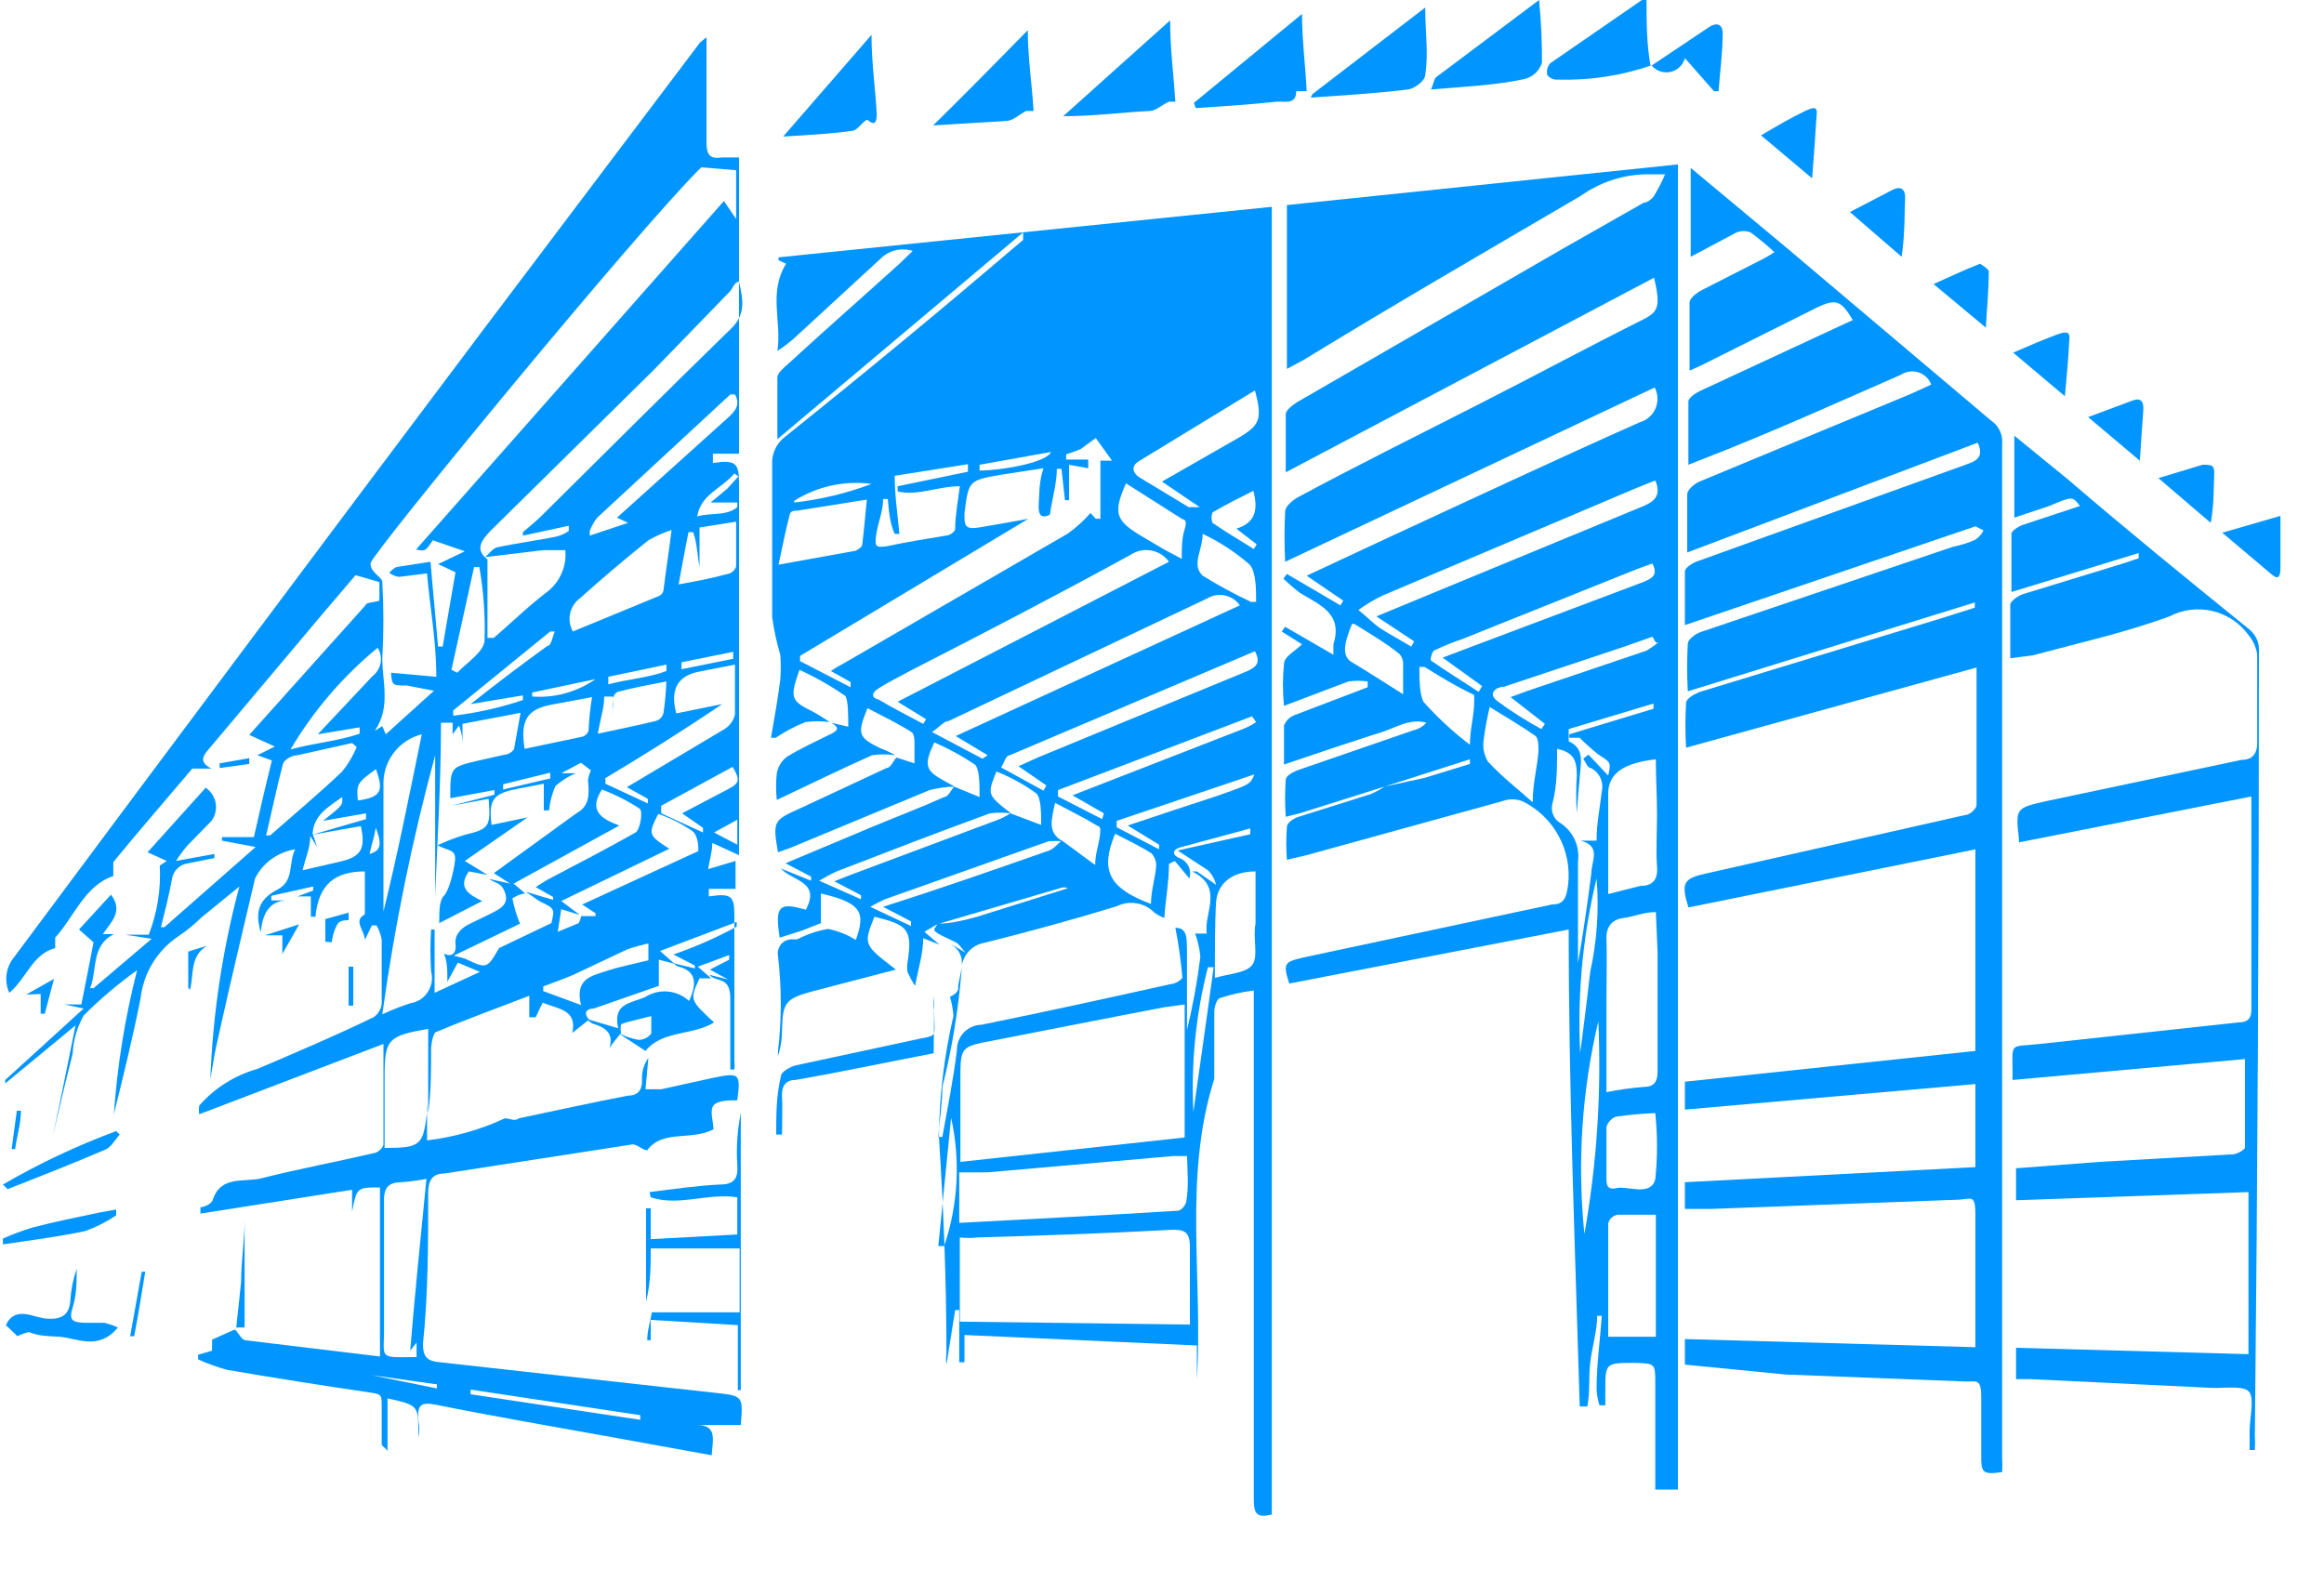 <svg width="40" height="27" viewBox="0 0 40 27" fill="none" xmlns="http://www.w3.org/2000/svg">
<g clip-path="url(#clip0_270_1418)">
<path d="M15.41 13C15.277 12.98 15.143 12.98 15.01 13C14.47 13.24 13.94 13.5 13.37 13.77C13.354 13.617 13.354 13.463 13.37 13.31C13.39 13.199 13.451 13.099 13.54 13.03C13.78 12.88 14.05 12.76 14.31 12.63C14.4 12.58 14.47 12.54 14.31 12.44L14.6 12.51C14.6 12.31 14.6 12.06 14.55 11.98C14.301 11.807 14.036 11.656 13.76 11.53C13.59 12.02 13.61 12.06 13.99 12.25C14.09 12.304 14.187 12.364 14.28 12.43C14.141 12.41 13.999 12.41 13.86 12.43C13.681 12.502 13.51 12.593 13.35 12.7H13.27C13.33 12.36 13.39 12.01 13.43 11.7C13.441 11.557 13.441 11.413 13.43 11.27C13.366 11.057 13.32 10.84 13.29 10.62C13.29 9.74 13.29 8.87 13.29 7.99C13.286 7.9 13.304 7.81 13.342 7.728C13.381 7.646 13.438 7.575 13.51 7.52C14.843 6.453 16.147 5.377 17.42 4.29L17.61 4.13V4L13.38 7.56C13.38 7.17 13.38 6.83 13.38 6.5C13.38 6.42 13.49 6.33 13.57 6.26C14.2 5.68 14.84 5.12 15.47 4.55L15.71 4.32C15.618 4.29 15.518 4.285 15.424 4.306C15.328 4.327 15.241 4.373 15.17 4.44L13.66 5.83C13.572 5.907 13.479 5.977 13.38 6.04C13.46 5.54 13.22 5.04 13.53 4.54L13.4 4.48V4.43L21.89 3.56V26.07C21.64 26.13 21.58 26.07 21.58 25.81C21.58 23.02 21.58 20.23 21.58 17.43V17.05C21.383 17.074 21.188 17.117 21 17.18C20.95 17.18 20.9 17.33 20.9 17.41C20.9 18.62 20.9 19.82 20.9 21.03C20.9 21.88 20.9 22.72 20.9 23.57V18.57C20.36 20.27 20.71 22.02 20.6 23.74V23.16L16.6 22.98V23.45H16.51V22.55H16.44L16.29 23.49C16.281 23.424 16.281 23.356 16.29 23.29C16.29 22.05 16.24 20.8 16.16 19.56C16.168 18.863 16.252 18.169 16.41 17.49C16.403 17.378 16.383 17.267 16.35 17.16C16.35 17.16 16.48 17.1 16.49 17.03C16.49 16.77 16.71 16.46 16.35 16.24L16.62 16.4C16.57 16.35 16.53 16.28 16.48 16.24C16.43 16.2 16.24 16.13 16.13 16.06C16.02 15.99 16.13 15.96 16.13 15.9C16.36 15.9 16.6 15.84 16.82 15.78L18.38 15.29C18.358 15.28 18.334 15.275 18.31 15.275C18.286 15.275 18.262 15.28 18.24 15.29L16.13 15.91L15.91 16.04L16.17 16.26L15.89 16.15C15.89 16.41 15.81 16.65 15.75 16.97C15.7 16.894 15.656 16.814 15.62 16.73C15.611 16.677 15.611 16.623 15.62 16.57C15.71 15.99 15.62 15.92 15.05 15.78C14.86 16.26 14.86 16.26 15.42 16.69L14 17.06C13.52 17.19 13.47 17.25 13.46 17.73C13.461 17.883 13.438 18.035 13.39 18.18C13.39 18.18 13.39 18.12 13.39 18.1C13.455 17.552 13.455 16.998 13.39 16.45C13.384 16.418 13.385 16.385 13.393 16.353C13.401 16.321 13.415 16.291 13.434 16.265C13.454 16.238 13.479 16.216 13.507 16.2C13.536 16.184 13.567 16.174 13.6 16.17H13.72C13.886 16.084 14.065 16.023 14.25 15.99C14.421 16.023 14.583 16.087 14.73 16.18C14.91 15.69 14.81 15.54 14.13 15.38V15.89L13.8 16.02L13.42 16.14C13.33 15.58 13.42 15.53 13.87 15.66C14.13 15.17 13.64 15.17 13.44 14.95L13.96 15.16V15.09L13.52 14.86L15.02 14.23C15.43 14.06 15.85 13.9 16.25 13.72C16.32 13.72 16.37 13.6 16.42 13.54L16.86 13.72C16.86 13.5 16.86 13.26 16.79 13.17C16.567 13.016 16.329 12.886 16.08 12.78C15.9 13.17 15.92 13.26 16.25 13.44L16.43 13.54C16.285 13.544 16.141 13.564 16 13.6L13.59 14.6L13.39 14.67C13.3 14.14 13.31 14.12 13.76 13.92L15.26 13.22C15.33 13.22 15.37 13.1 15.43 13.04L15.74 13.14C15.74 13.02 15.74 12.92 15.74 12.82C15.74 12.72 15.74 12.62 15.67 12.59C15.43 12.44 15.18 12.32 14.93 12.19C14.75 12.64 14.77 12.69 15.15 12.88C15.24 12.912 15.327 12.953 15.41 13ZM18.28 14.47L18.85 14.89C18.85 14.7 18.91 14.55 18.93 14.39C18.95 14.23 18.93 14.23 18.88 14.21C18.65 14.07 18.42 13.96 18.16 13.82C18.1 14.1 18.02 14.33 18.29 14.48C18.21 14.475 18.13 14.475 18.05 14.48L15.23 15.48C15.144 15.518 15.06 15.561 14.98 15.61L15.68 15.94V15.86L15.2 15.61C16.2 15.29 17.09 14.98 18 14.66C18.13 14.63 18.2 14.53 18.28 14.46V14.47ZM17.39 14L17.92 14.2C17.92 13.98 17.92 13.75 17.84 13.66C17.627 13.504 17.395 13.377 17.15 13.28C16.99 13.68 16.99 13.68 17.4 14C17.28 13.985 17.16 13.985 17.04 14C16.16 14.32 15.28 14.66 14.4 15C14.297 15.048 14.197 15.102 14.1 15.16L14.82 15.48V15.41L14.36 15.17L14.64 15.06L17.18 14.11C17.254 14.081 17.324 14.044 17.39 14ZM20.3 14.59C20.16 14.64 20.19 14.73 20.3 14.77C20.368 14.795 20.424 14.845 20.456 14.911C20.488 14.976 20.493 15.051 20.47 15.12L20.22 14.82L20.12 14.87C20.12 15.18 20.06 15.49 20.04 15.8C19.979 15.778 19.922 15.748 19.87 15.71C19.787 15.625 19.68 15.569 19.563 15.549C19.446 15.53 19.326 15.547 19.22 15.6C18.47 15.83 17.7 16.04 16.94 16.23C16.828 16.249 16.727 16.309 16.655 16.397C16.583 16.485 16.546 16.596 16.55 16.71C16.495 17.385 16.385 18.054 16.22 18.71C16.22 19 16.17 19.28 16.15 19.57H16.22C16.31 19.07 16.41 18.57 16.47 18.08C16.469 18.024 16.479 17.967 16.499 17.915C16.519 17.862 16.55 17.814 16.589 17.773C16.628 17.732 16.674 17.699 16.726 17.677C16.778 17.654 16.834 17.641 16.89 17.64C17.98 17.42 19.07 17.18 20.15 16.94C20.23 16.94 20.36 16.85 20.35 16.82C20.326 16.535 20.285 16.251 20.23 15.97C20.46 15.97 20.42 16.2 20.43 16.35C20.43 16.81 20.43 17.27 20.43 17.73C20.531 17.315 20.608 16.894 20.66 16.47C20.648 16.333 20.618 16.199 20.57 16.07H20.77C20.72 15.7 21.07 15.28 20.52 15H20.6L20.93 15.23C20.908 15.135 20.86 15.048 20.79 14.98L20.27 14.64L21.52 14.36V14.26L20.3 14.59ZM20.39 17.29L20.03 17.34C19.03 17.53 18.03 17.73 17.1 17.91C16.53 18.02 16.53 18.01 16.53 18.6V20L20.39 19.58V17.29ZM20.48 22.8C20.48 22.33 20.48 21.9 20.48 21.46C20.48 21.2 20.38 21.16 20.15 21.17C19.04 21.23 17.93 21.27 16.83 21.3C16.727 21.313 16.623 21.313 16.52 21.3V22.75L20.48 22.8ZM14.3 11.55C14.37 11.502 14.444 11.459 14.52 11.42L18.37 9.19C18.517 9.087 18.652 8.966 18.77 8.83L18.86 8.93H18.94V7.93H19.14L18.86 7.54L18.6 7.73C18.518 7.764 18.435 7.795 18.35 7.82V7.91H18.73V8.61C18.73 8.43 18.73 8.26 18.73 8.06L18.4 8C18.4 8.22 18.4 8.42 18.4 8.61H18.33L18.27 8.07H18.19C18.19 8.32 18.11 8.58 18.07 8.86C17.87 8.96 17.87 8.78 17.88 8.65C17.89 8.52 17.88 8.29 17.96 8.06L17.24 8.17C16.67 8.27 16.67 8.27 16.6 8.84C16.6 9.04 16.6 9.12 16.85 9.08C17.1 9.04 17.42 8.98 17.7 8.93L13.77 11.29V11.38L14.64 11.83V11.74L14.3 11.55ZM20.43 19.9H20.19L17 20.18C16.84 20.18 16.68 20.18 16.51 20.18V21.05C17.78 20.98 19.03 20.92 20.28 20.84C20.33 20.84 20.42 20.73 20.42 20.67C20.46 20.43 20.44 20.18 20.43 19.9ZM20.12 9.67C20.047 9.568 19.938 9.498 19.814 9.476C19.691 9.453 19.564 9.48 19.46 9.55C18.2 10.24 16.93 10.9 15.66 11.55C15.48 11.65 15.29 11.74 15.12 11.85C14.95 11.96 15.05 12.03 15.12 12.04C15.37 12.19 15.63 12.32 15.89 12.46L15.94 12.38L15.45 12.08L20.12 9.67ZM16.45 12.67L21.34 10.42C21.279 10.333 21.188 10.272 21.084 10.25C20.98 10.227 20.871 10.245 20.78 10.3L16.33 12.41C16.25 12.41 16.18 12.51 16.04 12.6L16.91 13.06L17 13L16.45 12.67ZM20 8.29L21.31 7.54C21.69 7.32 21.73 7.21 21.6 6.72L19.6 7.94C19.47 8.02 19.49 8.13 19.6 8.21L20.46 8.73C20.46 8.73 20.53 8.73 20.65 8.73L20 8.29ZM15.33 8.59H15.2C15.2 8.8 15.11 9 15.08 9.21C15.05 9.42 15.08 9.43 15.28 9.4C15.6 9.33 15.92 9.28 16.28 9.22C16.34 9.22 16.43 9.16 16.44 9.11C16.44 8.87 16.49 8.62 16.52 8.37C16.14 8.37 15.8 8.54 15.45 8.46V8.37L16.66 8.12V7.99L15.4 8.19C15.4 8.55 15.45 8.85 15.48 9.19H15.4C15.31 9 15.3 8.78 15.28 8.59H15.33ZM17.53 13.19L17.86 13.04L21.45 11.56C21.61 11.49 21.71 11.42 21.6 11.21L19.95 11.91L17.38 13C17.31 13 17.28 13.14 17.23 13.21L17.96 13.61L18.01 13.52L17.53 13.19ZM14.92 8.6L13.72 8.79C13.67 8.79 13.6 8.79 13.59 8.87C13.52 9.13 13.47 9.4 13.4 9.72L14.73 9.48C14.73 9.48 14.84 9.42 14.84 9.38C14.87 9.14 14.89 8.89 14.92 8.6ZM20.92 16.83C21.16 16.76 21.46 16.75 21.56 16.6C21.66 16.45 21.56 16.14 21.61 15.9V15C21.19 15 20.95 15.22 20.93 15.54C20.91 15.86 20.91 16.38 20.91 16.83H20.92ZM19.38 8.32C19.16 8.82 19.2 8.95 19.6 9.2L20.04 9.46L20.34 9.62C20.34 9.42 20.34 9.27 20.39 9.11C20.44 8.95 20.39 8.95 20.34 8.93L19.38 8.32ZM21.62 12.43L21.55 12.33L18.21 13.6V13.71L18.97 14.1L19 14L18.46 13.69L18.82 13.55L21.39 12.55C21.471 12.519 21.548 12.478 21.62 12.43ZM21.53 10.36H21.62C21.62 10.14 21.62 9.85 21.51 9.72C21.266 9.506 20.994 9.328 20.7 9.19C20.7 9.47 20.5 9.72 20.7 9.91C20.968 10.075 21.245 10.226 21.53 10.36ZM19.19 14.36C18.93 14.99 19.09 15.29 19.81 15.56C19.81 15.34 19.88 15.13 19.9 14.91C19.903 14.829 19.874 14.75 19.82 14.69C19.62 14.56 19.4 14.46 19.19 14.35V14.36ZM19.41 14.21L20.19 13.95L20.95 13.7C21.52 13.5 21.52 13.5 21.59 13.33L19.22 14.13V14.24L19.95 14.62V14.54L19.41 14.21ZM21.57 8.45C21.33 8.57 21.09 8.69 20.87 8.82C20.858 8.849 20.852 8.879 20.852 8.91C20.852 8.941 20.858 8.972 20.87 9C21.1 9.16 21.34 9.3 21.58 9.45L21.63 9.37L21.28 9.1C21.61 9 21.66 8.77 21.57 8.44V8.45ZM16.15 21.45H16.25C16.492 20.738 16.533 19.974 16.37 19.24L16.15 21.45ZM20.89 16.65H20.79C20.582 17.463 20.498 18.302 20.54 19.14C20.66 18.29 20.78 17.46 20.89 16.64V16.65ZM13.67 8.65C14.125 8.599 14.572 8.492 15 8.33C14.536 8.268 14.066 8.371 13.67 8.62V8.65ZM16.86 8V8.1C17.21 8.1 18.01 7.97 18.09 7.78L16.86 8Z" fill="#0095FF"/>
<path d="M4.06 22.9C4.11 22.96 4.16 23.06 4.22 23.07L6.54 23.35V20.44C6.14 20.44 6.14 20.44 6.06 20.86V20.48L3.45 20.89V20.78C3.52 20.78 3.64 20.72 3.66 20.66C3.8 20.22 4.21 20.36 4.51 20.28C5.14 20.12 5.79 20 6.43 19.85C6.5 19.85 6.6 19.75 6.6 19.7C6.6 19.14 6.6 18.58 6.6 17.97L3.43 19.18C3.421 19.131 3.421 19.08 3.43 19.03C3.695 18.727 4.043 18.509 4.43 18.4C5.11 18.11 5.79 17.82 6.43 17.51C6.47 17.483 6.503 17.448 6.527 17.406C6.552 17.365 6.566 17.318 6.57 17.27C6.57 16.9 6.57 16.54 6.57 16.18C6.555 16.092 6.525 16.007 6.48 15.93H6.4L6.28 16.18C6.28 16.02 6.07 15.85 6.28 15.74C6.28 15.74 6.28 15.66 6.28 15.62V15C5.77 15 5.48 15.22 5.43 15.78H5.35V15.43H5.12L5.39 15.33V15.26L4.67 15.42V15.5H4.94C4.63 15.5 4.51 15.75 4.49 16.05C4.37 15.66 4.49 15.46 4.78 15.31C5.07 15.16 4.96 14.85 5.08 14.62C4.934 14.643 4.794 14.7 4.674 14.787C4.554 14.873 4.457 14.988 4.39 15.12C4.18 16.02 3.96 16.93 3.76 17.84C3.7 18.09 3.66 18.34 3.62 18.58C3.662 17.458 3.83 16.345 4.12 15.26L3.47 15.79C3.349 15.908 3.219 16.015 3.08 16.11C2.898 16.229 2.745 16.387 2.631 16.572C2.517 16.756 2.445 16.964 2.42 17.18C2.29 17.84 2.13 18.49 1.96 19.18C2.018 18.343 2.152 17.513 2.36 16.7C2.033 16.935 1.725 17.195 1.44 17.48C1.327 17.683 1.262 17.908 1.25 18.14C1.13 18.61 1.02 19.08 0.91 19.55C1.04 18.95 1.16 18.34 1.3 17.65L0.09 18.65V18.59L1.44 17.36L1.11 17.29H1.4C1.47 16.94 1.54 16.59 1.61 16.22L1.36 16L1.91 15.4C2.13 15.69 1.91 15.87 1.77 16.08H1.96C1.56 16.28 1.68 16.7 1.55 17.01H1.61L2.61 16.16L2.16 16.09H2.56C2.707 15.711 2.772 15.306 2.75 14.9L2.87 14.82L2.54 14.67L3.54 13.56C3.585 13.59 3.624 13.629 3.653 13.674C3.683 13.72 3.703 13.771 3.712 13.824C3.721 13.877 3.72 13.932 3.707 13.984C3.695 14.037 3.672 14.087 3.64 14.13L3.23 14.55C3.156 14.635 3.089 14.725 3.03 14.82L3.69 14.7V14.77L3.24 14.86C3.17 14.868 3.105 14.899 3.054 14.948C3.004 14.996 2.971 15.061 2.96 15.13C2.91 15.41 2.84 15.68 2.77 15.96H2.83L4.4 14.58L3.82 14.47V14.41H4.37C4.47 13.96 4.57 13.53 4.68 13.09L4.43 13L4.73 12.85L4.29 12.65L6.29 10.42C6.29 10.37 6.44 10.37 6.53 10.34V10.02L6.12 9.9L5.49 10.64L3.64 12.84C3.53 12.97 3.38 13.1 3.64 13.23H3.31C2.87 13.75 2.4 14.29 1.95 14.84C1.95 14.84 1.95 14.99 1.95 15.08C1.46 15.24 1.27 15.79 0.95 16.14C0.95 16.14 0.95 16.25 0.95 16.32C0.56 16.42 0.45 16.85 0.16 17.09C0.115 16.991 0.098 16.881 0.113 16.774C0.127 16.666 0.171 16.564 0.24 16.48C2.927 12.867 5.643 9.233 8.39 5.58L12.05 0.73L12.16 0.64V1.31C12.16 1.69 12.16 2.07 12.16 2.45C12.16 2.68 12.23 2.74 12.43 2.71H12.72V7.81H12.27V8.24V7.97C12.66 7.91 12.72 7.97 12.72 8.32C12.72 10.32 12.72 12.41 12.72 14.45V14.72L12.26 14.51C12.26 14.67 12.21 14.8 12.19 14.96L12.66 14.82V15.3H12.2V15.75V15.43C12.61 15.37 12.64 15.43 12.64 15.79V18.27C12.645 18.317 12.645 18.364 12.64 18.41H12.57C12.57 18 12.57 17.59 12.57 17.19C12.57 16.79 12.33 16.92 12.21 16.78L12.53 16.86L12.22 16.69L12.55 16.52V16.44L12.01 16.64L12.24 16.84H12.04C11.87 17.21 11.87 17.21 12.29 17.6C11.92 17.83 11.4 17.73 11.11 18.09L10.62 17.77C10.736 17.832 10.861 17.876 10.99 17.9C11.033 17.9 11.075 17.89 11.113 17.871C11.151 17.852 11.184 17.824 11.21 17.79C11.21 17.72 11.21 17.61 11.21 17.49L10.89 17.57C10.822 17.584 10.755 17.604 10.69 17.63C10.679 17.68 10.679 17.731 10.69 17.78C10.62 17.87 10.55 17.95 10.49 18.04C10.57 17.78 10.41 17.68 10.2 17.62C10.163 17.599 10.129 17.572 10.1 17.54L10.64 17.7C10.54 17.26 10.87 17.27 11.11 17.16C11.225 17.088 11.361 17.055 11.497 17.068C11.633 17.081 11.76 17.138 11.86 17.23C12 16.92 11.99 16.71 11.65 16.63L11.59 16.58L11.96 16.67V16.62L11.59 16.43C11.966 16.301 12.331 16.14 12.68 15.95V15.87L11.36 16.37L11.61 16.59L11.34 16.52C11.34 16.68 11.34 16.82 11.34 16.97L10.22 17.36C10.1 17.36 10.03 17.43 10.14 17.55L9.85 17.78C9.94 17.38 9.61 17.37 9.34 17.26L9.22 17.51H9.11C9.11 17.4 9.11 17.3 9.11 17.14C8.57 17.35 8.04 17.54 7.52 17.76C7.46 17.76 7.43 17.93 7.42 18.03C7.42 18.41 7.42 18.79 7.37 19.17V17.71C6.68 17.83 6.62 17.89 6.62 18.52V19.76C7.25 19.76 7.28 19.71 7.35 19.15C7.341 19.107 7.341 19.063 7.35 19.02V19.63C7.814 19.575 8.266 19.447 8.69 19.25C8.77 19.25 8.86 19.31 8.93 19.25C9.56 19.12 10.18 18.98 10.81 18.86C10.97 18.86 11.06 18.77 11.05 18.58C11.044 18.448 11.083 18.318 11.16 18.21L11.11 18.75H11.38L12.29 18.55C12.73 18.46 12.75 18.48 12.69 18.94C12.55 18.94 12.35 18.94 12.28 19.03C12.21 19.12 12.28 19.31 12.28 19.44C11.9 19.64 11.4 19.44 11.14 19.8C11.06 19.8 10.96 19.69 10.88 19.7L7.65 20.2C7.44 20.2 7.37 20.32 7.37 20.53C7.37 21.4 7.37 22.27 7.28 23.13C7.28 23.38 7.37 23.43 7.58 23.45L12.35 23.98C12.79 24.03 12.79 24.04 12.75 24.53H12C12.36 24.53 12.26 24.81 12.25 25.05L10.65 24.76C9.6 24.57 8.55 24.39 7.5 24.18C7.25 24.13 7.18 24.18 7.2 24.44C7.22 24.543 7.22 24.648 7.2 24.75C7.2 24.75 7.2 24.7 7.2 24.67C7.2 24.19 7.2 24.19 6.67 24.07C6.67 24.37 6.67 24.66 6.67 24.99C6.67 24.94 6.57 24.9 6.57 24.86C6.57 24.65 6.57 24.43 6.57 24.22C6.57 24.01 6.57 24 6.37 23.97C5.55 23.85 4.73 23.72 3.91 23.58C3.739 23.534 3.572 23.473 3.41 23.4V23.32L3.65 23.25V23.06L4.03 22.89L4.06 22.9ZM5.37 14.37L6.3 14.1V14L5.56 14.13C5.9 13.86 5.9 13.86 5.89 13.72C5.65 13.89 5.4 14.03 5.38 14.35L5.46 14.58L5.34 14.39C5.34 14.61 5.25 14.78 5.21 14.98L5.86 14.83C6.21 14.75 6.3 14.61 6.21 14.22L5.37 14.37ZM10 15.77H10.25V15.72L10.02 15.57L12.02 14.65C12.02 14.58 12.02 14.38 11.91 14.3C11.731 14.178 11.536 14.08 11.33 14.01C11.15 14.36 11.16 14.38 11.52 14.61L9.66 15.51L9.98 15.75L9.66 15.65L9.6 16.04L9.96 15.89C9.96 15.89 10 15.82 10 15.77ZM9.05 15.35L9.52 15.49V15.44L9.22 15.27L9.41 15.15C9.92 14.88 10.41 14.63 10.94 14.33C11.02 14.28 11.07 13.96 11.01 13.92C10.806 13.787 10.588 13.676 10.36 13.59C10.12 13.96 10.36 14.1 10.66 14.21L8.84 15.21L9.04 15.38C8.97 15.38 8.82 15.45 8.82 15.47C8.849 15.617 8.893 15.761 8.95 15.9L7.81 16.45L8 16.5C8.38 16.68 8.38 16.68 8.59 16.32L9.49 15.89C9.55 15.64 9.55 15.64 9.28 15.51L9.05 15.35ZM8.39 9.63V10.98H8.5C8.81 10.71 9.11 10.42 9.44 10.17C9.542 10.086 9.621 9.978 9.672 9.856C9.723 9.734 9.742 9.602 9.73 9.47H9.35L8.35 9.59C8.42 9.53 8.48 9.44 8.56 9.42C8.9 9.35 9.26 9.3 9.56 9.24C9.642 9.222 9.72 9.188 9.79 9.14V9.05L9 9.22V9.16C9.12 9.06 9.23 8.97 9.34 8.86C10.42 7.79 11.49 6.72 12.58 5.66C12.84 5.41 12.79 5.16 12.72 4.85C12.64 4.85 12.61 4.97 12.56 5.02L11.26 6.36L8.44 9.14C8.3 9.29 8.16 9.45 8.39 9.63ZM8.39 15.06L8.07 15C7.87 15.28 8.07 15.4 8.3 15.51L7.56 15.89C7.56 15.69 7.56 15.5 7.64 15.42C7.72 15.34 7.8 15.05 7.83 14.83C7.86 14.61 7.71 14.65 7.53 14.55C7.682 14.479 7.839 14.419 8 14.37C8.42 14.27 8.45 14.23 8.41 13.75L7.77 13.87L8.51 13.68V13.6L7.75 13.74C7.75 13.21 7.75 13.21 8.2 13.1L8.69 12.99C8.75 12.99 8.84 12.93 8.85 12.88C8.86 12.83 8.92 12.5 8.96 12.27L7.96 12.46V12.85C7.96 12.75 7.96 12.64 7.9 12.49L7.79 12.64V12.44H7.59C7.59 13.51 7.52 14.58 7.49 15.44V13C7.092 14.466 6.788 15.956 6.58 17.46C6.736 17.387 6.896 17.324 7.06 17.27C7.122 17.261 7.18 17.239 7.233 17.206C7.285 17.172 7.329 17.128 7.363 17.076C7.397 17.024 7.42 16.965 7.43 16.904C7.44 16.843 7.436 16.78 7.42 16.72C7.405 16.48 7.405 16.24 7.42 16H7.48V17.09L8.26 16.73L7.88 16.57L7.7 16.9C7.7 16.69 7.7 16.56 7.64 16.41C7.77 16.49 7.86 16.41 7.84 16.25C7.82 16.09 7.94 15.97 8.09 15.9L8.4 15.75C8.55 15.67 8.76 15.6 8.7 15.39C8.64 15.18 8.52 15.21 8.42 15.13L8.78 15.21L8.5 15.03L9.92 14C10.16 13.87 10.14 13.65 10.12 13.43C10.129 13.371 10.146 13.314 10.17 13.26L10 13.13L9.66 13.31H9.91C9.782 13.363 9.664 13.438 9.56 13.53C9.501 13.663 9.464 13.805 9.45 13.95H9.36C9.36 13.8 9.36 13.66 9.36 13.49L8.85 13.59C8.48 13.67 8.41 13.78 8.46 14.2L9.08 14.07L8 14.82L8.39 15.06ZM7.55 11.13H7.62C7.69 10.7 7.77 10.27 7.84 9.85L7.54 9.71L8 9.49L7.45 9.3C7.32 9.49 7.32 9.49 7.16 9.46C8.93 7.46 10.69 5.46 12.46 3.46L12.67 3.77V2.93L12.07 2.88C11 3.93 6.4 9.53 6.38 9.69C6.36 9.85 6.58 9.93 6.58 10.02C6.605 10.456 6.605 10.894 6.58 11.33C6.58 11.74 6.73 12.18 6.45 12.58L6.58 12.5L6.64 12.64L7.47 11.89L7 11.8C6.75 11.8 6.75 11.8 6.73 11.58L7.51 11.65C7.51 11.03 7.4 10.46 7.35 9.87L6.87 9.93C6.808 9.922 6.75 9.898 6.7 9.86C6.7 9.86 6.78 9.77 6.83 9.76L7.41 9.67C7.45 10.17 7.5 10.65 7.54 11.13H7.55ZM7.35 20.29C7.205 20.319 7.058 20.339 6.91 20.35C6.66 20.35 6.6 20.47 6.61 20.71C6.61 21.43 6.61 22.15 6.61 22.87C6.61 23.38 6.51 23.37 7.11 23.36C7.11 23.36 7.11 23.36 7.17 23.36V23.11L7.06 23.25C7.14 22.27 7.24 21.31 7.34 20.29H7.35ZM10.42 13.4V13.49L11.15 13.83V13.75L10.79 13.55L12.47 12.55C12.515 12.522 12.554 12.486 12.585 12.443C12.616 12.4 12.638 12.352 12.65 12.3C12.65 12.02 12.65 11.75 12.65 11.44L12.04 11.56C11.66 11.63 11.53 11.87 11.64 12.28L12.43 12.12C11.75 12.58 11.08 13 10.41 13.4H10.42ZM11.57 9.12C11.427 9.165 11.29 9.225 11.16 9.3C10.76 9.62 10.37 9.95 9.98 10.3C9.894 10.364 9.834 10.457 9.812 10.562C9.79 10.667 9.807 10.777 9.86 10.87L11.34 10.26C11.361 10.252 11.379 10.238 11.393 10.221C11.407 10.203 11.416 10.182 11.42 10.16C11.46 9.83 11.51 9.52 11.56 9.12H11.57ZM6.14 12.86L6.06 12.79L5.12 13C5.02 13 4.89 13.08 4.87 13.15C4.76 13.56 4.68 13.97 4.58 14.38H4.65C5.06 14.02 5.49 13.66 5.89 13.28C5.992 13.152 6.076 13.011 6.14 12.86ZM7.26 12.64C7.066 12.688 6.894 12.802 6.773 12.963C6.653 13.123 6.592 13.32 6.6 13.52C6.6 13.66 6.6 13.81 6.6 13.95V15.69C6.85 14.68 7.05 13.66 7.26 12.64ZM10.62 8.91L12.53 7.19C12.65 7.08 12.75 6.97 12.65 6.79C12.65 6.79 12.59 6.79 12.57 6.79L10.28 8.91C10.225 8.98 10.181 9.057 10.15 9.14V9.22L10.81 9L10.62 8.91ZM11.93 9.16H11.85C11.79 9.45 11.74 9.75 11.68 10.06C12.01 10 12.27 9.95 12.52 9.88C12.58 9.88 12.67 9.8 12.67 9.74C12.67 9.5 12.67 9.26 12.67 8.98L12.04 9.08V9.76C12 9.55 12 9.35 11.93 9.16ZM5.47 12.64L6.41 11.64C6.483 11.584 6.533 11.503 6.55 11.413C6.567 11.322 6.549 11.228 6.5 11.15C5.902 11.642 5.395 12.234 5 12.9C5.4 12.79 5.81 12.76 6.19 12.63V12.52L5.47 12.64ZM10.19 12L9.49 12.13C9.07 12.21 8.95 12.4 9.03 12.89L10.03 12.68C10.053 12.672 10.074 12.658 10.091 12.641C10.108 12.624 10.122 12.603 10.13 12.58C10.14 12.36 10.16 12.18 10.19 12ZM11.47 11.73C11.16 11.79 10.89 11.84 10.63 11.91C10.606 11.923 10.586 11.941 10.572 11.964C10.558 11.987 10.551 12.013 10.55 12.04C10.54 12.13 10.54 12.22 10.55 12.31C10.541 12.257 10.541 12.203 10.55 12.15C10.55 12.15 10.55 12.05 10.55 11.99H10.4C10.4 12.19 10.33 12.38 10.29 12.63C10.66 12.55 10.96 12.49 11.29 12.41C11.322 12.4 11.351 12.382 11.374 12.358C11.397 12.333 11.413 12.303 11.42 12.27C11.449 12.078 11.466 11.884 11.47 11.69V11.73ZM8.25 9.76H8.16L7.77 11.53L7.87 11.58C8.04 11.4 8.32 11.23 8.34 11.03C8.354 10.605 8.324 10.179 8.25 9.76ZM11.74 14L12.54 13.58C12.73 13.48 12.74 13.42 12.61 13.2L11.38 13.87V14L12.1 14.33V14.25L11.74 14ZM10 17.3C9.89 16.85 10.18 16.8 10.42 16.72C10.66 16.64 10.88 16.6 11.16 16.53V16.24C11.038 16.267 10.918 16.3 10.8 16.34L9.89 16.77C9.71 16.85 9.53 16.91 9.35 16.98V17.06L10 17.3ZM8.1 12.12C8.54 11.77 8.99 11.43 9.42 11.12C9.49 11.12 9.51 10.95 9.55 10.87H9.47L7.8 12.23V12.32C8.208 12.272 8.611 12.182 9 12.05V11.97L8.1 12.12ZM8.1 23.92V24L11.02 24.44V24.36L8.1 23.92ZM12 8.89C12.23 8.82 12.5 8.89 12.69 8.73V8.65H12.23L12.52 8.41L12.71 8.2L12.64 8.15C12.41 8.42 12.06 8.51 12 8.89ZM6.16 13.78C6.56 13.72 6.61 13.62 6.47 13.24C6.15 13.47 6.13 13.5 6.16 13.78ZM9.16 11.92V11.99C9.547 12.018 9.932 11.912 10.25 11.69L9.16 11.92ZM10.47 11.65V11.78C10.8 11.69 11.16 11.67 11.47 11.55V11.44L10.47 11.65ZM11.73 11.4V11.52L12.62 11.34V11.22L11.73 11.4ZM9.47 13.4V13.3L8.66 13.5V13.59L9.47 13.4ZM6.47 14.17C6.47 14.34 6.4 14.51 6.36 14.7C6.56 14.64 6.59 14.54 6.44 14.18L6.47 14.17ZM12.69 14.54C12.69 14.37 12.69 14.27 12.69 14.11L12.29 14.33L12.69 14.54ZM7.52 23.9V23.83L6.39 23.67L7.52 23.9Z" fill="#0095FF"/>
<path d="M23.83 13.54L22.37 14L22.13 14.06C22.115 13.847 22.115 13.633 22.13 13.42C22.13 13.36 22.25 13.29 22.33 13.26L24.33 12.57C24.415 12.551 24.492 12.505 24.55 12.44C24.26 12.36 24.02 12.53 23.76 12.61C23.5 12.69 23.21 12.79 22.93 12.88L22.1 13.16C22.1 12.92 22.1 12.7 22.1 12.49C22.116 12.449 22.14 12.412 22.171 12.381C22.202 12.35 22.239 12.326 22.28 12.31L23.54 11.83V11.73C23.431 11.715 23.32 11.715 23.21 11.73L22.1 12.15C22.075 11.911 22.075 11.669 22.1 11.43C22.1 11.3 22.29 11.21 22.41 11.09L22.06 10.87L22.12 10.79L22.95 11.27C22.95 11.17 22.95 11.12 22.95 11.09C23.12 10.56 22.71 10.41 22.38 10.21C22.279 10.133 22.182 10.049 22.09 9.96L22.15 9.88L23.07 10.42L23.12 10.34L22.49 9.91L23.86 9.27C25.31 8.6 26.76 7.92 28.22 7.27C28.28 7.253 28.336 7.223 28.384 7.182C28.431 7.141 28.469 7.09 28.494 7.032C28.518 6.975 28.53 6.912 28.528 6.85C28.526 6.787 28.509 6.726 28.48 6.67L22.12 9.67C22.105 9.38 22.105 9.09 22.12 8.8C22.12 8.72 22.24 8.62 22.32 8.57C23.32 8.03 24.39 7.5 25.43 6.97C26.47 6.44 27.34 5.97 28.3 5.49C28.55 5.36 28.58 5.26 28.47 4.78L22.13 8.13C22.13 7.77 22.13 7.45 22.13 7.13C22.13 7.06 22.25 6.97 22.33 6.92L26.9 4.28L28.29 3.49C28.35 3.49 28.43 3.43 28.47 3.37C28.541 3.251 28.605 3.127 28.66 3C28.55 3 28.44 3 28.32 3C27.921 3.01 27.535 3.139 27.21 3.37C25.62 4.3 24 5.24 22.43 6.2L22.15 6.35V3.53L28.88 2.83V25.64H28.49V23.81C28.49 23.47 28.49 23.47 28.14 23.46C27.63 23.46 27.63 23.46 27.63 23.94C27.63 24.03 27.63 24.11 27.63 24.19H27.53C27.5 24.1 27.483 24.005 27.48 23.91C27.48 23.49 27.54 23.07 27.57 22.65H27.49C27.49 22.92 27.4 23.19 27.37 23.46C27.34 23.73 27.37 23.96 27.32 24.21H27.19C27.11 21.49 27 18.76 27 16L22.19 16.93C22.08 16.58 22.1 16.56 22.44 16.48L26.71 15.57C26.93 15.57 26.96 15.44 26.99 15.23C27.024 14.938 26.966 14.642 26.824 14.384C26.683 14.126 26.465 13.919 26.2 13.79C26.09 13.749 25.97 13.749 25.86 13.79L22.49 14.72L22.15 14.8C22.135 14.61 22.135 14.42 22.15 14.23C22.15 14.17 22.25 14.1 22.32 14.07L23.59 13.67C23.674 13.635 23.755 13.591 23.83 13.54L24.52 13.39L25.3 13.15V13.07L23.83 13.54ZM28.5 15.7C28.29 15.7 28.12 15.78 27.95 15.8C27.78 15.82 27.64 15.92 27.65 16.16C27.66 16.4 27.65 16.88 27.65 17.25V18.8C27.861 18.757 28.075 18.727 28.29 18.71C28.47 18.71 28.53 18.62 28.53 18.44C28.53 17.76 28.53 17.08 28.53 16.39L28.5 15.7ZM28.5 23.02V20.91C28.26 20.91 28.05 20.91 27.84 20.91C27.802 20.917 27.766 20.934 27.738 20.961C27.709 20.988 27.689 21.022 27.68 21.06C27.68 21.71 27.68 22.36 27.68 23.01H28.51L28.5 23.02ZM28.5 13.07C27.98 13.13 27.7 13.29 27.68 13.63C27.68 14.23 27.68 14.83 27.68 15.39L28.23 15.25C28.44 15.25 28.54 15.15 28.52 14.91C28.5 14.67 28.52 14.31 28.52 14.01C28.52 13.71 28.5 13.39 28.5 13.07ZM23.69 10.61L28.29 8.71C28.5 8.62 28.59 8.51 28.49 8.27L28.19 8.39L23.8 10.25C23.652 10.32 23.512 10.404 23.38 10.5C23.51 10.6 23.62 10.72 23.75 10.81C23.88 10.9 24.11 11.02 24.29 11.13L24.34 11.04L23.69 10.61ZM27.48 14.47C27.48 14.16 27.54 13.89 27.57 13.62C27.587 13.542 27.578 13.46 27.544 13.387C27.509 13.315 27.452 13.256 27.38 13.22C27.32 13.22 27.29 13.11 27.25 13.06L27.34 12.99L27.68 13.35C27.73 13.12 27.73 13.13 27.5 12.98C27.392 12.892 27.288 12.799 27.19 12.7H27.01V12.64L28.46 12.2V12.11L27 12.55C27 12.55 27 12.75 27 12.76C27.24 12.87 27.22 13.06 27.2 13.26C27.18 13.46 27.15 13.83 27.14 14C27.125 13.784 27.125 13.566 27.14 13.35C27.14 13.08 27.08 12.95 26.8 12.89C26.8 13.22 26.8 13.53 26.72 13.83C26.702 13.894 26.706 13.963 26.732 14.024C26.757 14.086 26.802 14.137 26.86 14.17C26.967 14.241 27.052 14.34 27.105 14.457C27.158 14.574 27.177 14.703 27.16 14.83C27.16 14.99 27.16 15.15 27.16 15.31C27.16 15.73 27.16 16.16 27.16 16.58C27.25 16.06 27.32 15.58 27.39 15.03C27.39 14.82 27.57 14.56 27.2 14.47H27.48ZM24.83 11.32L25.28 11.15L28.28 10.02C28.42 9.96 28.55 9.91 28.44 9.7L28.19 9.79L25.17 11C25.009 11.053 24.852 11.117 24.7 11.19C24.65 11.19 24.61 11.36 24.63 11.37C24.9 11.56 25.18 11.73 25.45 11.91L25.51 11.81L24.83 11.32ZM28.49 19.16C28.269 19.168 28.049 19.188 27.83 19.22C27.76 19.22 27.65 19.34 27.65 19.41C27.65 19.69 27.65 19.98 27.65 20.26C27.65 20.39 27.65 20.49 27.83 20.45C28.01 20.41 28.41 20.6 28.49 20.3C28.53 19.921 28.53 19.539 28.49 19.16ZM26.38 13.81C26.38 13.48 26.46 13.21 26.48 12.93C26.48 12.84 26.48 12.71 26.43 12.67C26.19 12.5 25.93 12.35 25.64 12.17C25.598 12.348 25.564 12.528 25.54 12.71C25.514 12.848 25.538 12.99 25.61 13.11C25.84 13.36 26.11 13.57 26.38 13.81ZM24.52 11.48H24.43C24.43 11.68 24.43 11.94 24.5 12.08C24.742 12.352 25.01 12.6 25.3 12.82C25.3 12.57 25.36 12.36 25.37 12.16C25.38 11.96 25.37 11.99 25.37 11.96C25.07 11.82 24.79 11.65 24.52 11.48ZM27.27 21.24C27.485 20.033 27.565 18.805 27.51 17.58C27.226 18.778 27.145 20.015 27.27 21.24ZM23.27 10.74C23.12 11.11 23.1 11.3 23.27 11.4C23.44 11.5 23.85 11.76 24.15 11.95C24.15 11.75 24.15 11.6 24.15 11.45C24.155 11.381 24.134 11.313 24.09 11.26C23.87 11.08 23.6 10.92 23.31 10.74H23.27ZM28.5 11.06L28.44 10.96L27.96 11.13L25.89 11.82C25.77 11.82 25.6 11.92 25.76 12.06C26.005 12.241 26.263 12.404 26.53 12.55L26.59 12.46L26 12L26.27 11.9L28.34 11.2C28.41 11.158 28.477 11.112 28.54 11.06H28.5ZM27.17 18.34C27.24 17.8 27.31 17.27 27.37 16.73C27.487 16.202 27.524 15.659 27.48 15.12C27.226 16.173 27.135 17.259 27.21 18.34H27.17Z" fill="#0095FF"/>
<path d="M34 14.62L29.06 15.62C28.93 15.19 28.97 15.12 29.39 15.03L33.82 14.03C33.9 14.03 34.02 13.92 34.02 13.86C34.02 13.09 34.02 12.32 34.02 11.49L29.02 12.87C29.005 12.614 29.005 12.357 29.02 12.1C29.02 12.02 29.19 11.93 29.29 11.9L33.39 10.65L33.99 10.46V10.37L29.05 11.9C29.035 11.627 29.035 11.353 29.05 11.08C29.05 11.01 29.18 10.91 29.27 10.88L33.62 9.41C33.751 9.385 33.878 9.344 34 9.29C34.059 9.249 34.107 9.194 34.14 9.13L34 9.06L29 10.76C29 10.43 29 10.13 29 9.84C29 9.77 29.13 9.69 29.22 9.66L33.83 8C34 7.94 34.16 7.88 34.04 7.62L29.04 9.51C29.04 9.17 29.04 8.86 29.04 8.51C29.04 8.43 29.16 8.33 29.25 8.29L32.89 6.78L33.24 6.62C33.222 6.571 33.192 6.526 33.154 6.49C33.117 6.454 33.071 6.426 33.021 6.41C32.971 6.394 32.918 6.389 32.866 6.396C32.814 6.403 32.764 6.421 32.72 6.45C31.6 6.94 30.47 7.45 29.34 7.89L29.06 8C29.06 7.62 29.06 7.26 29.06 6.91C29.06 6.85 29.18 6.77 29.26 6.73L31.65 5.62L31.89 5.51C31.69 5.17 31.6 5.14 31.28 5.29L29.28 6.29L29.08 6.38C29.08 5.97 29.08 5.59 29.08 5.21C29.08 5.14 29.18 5.06 29.26 5.01L30.26 4.5C30.357 4.454 30.451 4.4 30.54 4.34C30.41 4.219 30.273 4.106 30.13 4C30.053 3.971 29.967 3.971 29.89 4L29.1 4.42V2.89L30.72 4.24L34.27 7.24C34.335 7.283 34.387 7.343 34.42 7.414C34.454 7.484 34.468 7.562 34.46 7.64V17.08V25.08C34.465 25.167 34.465 25.254 34.46 25.34C34.11 25.39 34.1 25.34 34.1 25.05C34.1 24.76 34.1 24.39 34.1 24.05C34.1 23.71 34.01 23.79 33.82 23.78L30.73 23.66L29 23.49V23.05L34 23.19V21.91C34 21.59 34 21.27 34 20.91C34 20.55 33.93 20.64 33.72 20.65L29.45 20.81H29V20.35L34 20.09V18.66L29 19.1V18.62L34 18.09V14.62Z" fill="#0095FF"/>
<path d="M34.6 11.33C34.6 11.01 34.6 10.71 34.6 10.41C34.6 10.35 34.73 10.26 34.81 10.23L36.54 9.7L36.81 9.61V9.52L34.62 10.19C34.62 9.83 34.62 9.5 34.62 9.19C34.62 9.14 34.73 9.07 34.8 9.04L35.8 8.71C35.67 8.54 35.67 8.54 35.27 8.71L34.67 8.91V7.5L35.59 8.25C36.59 9.11 37.66 9.98 38.71 10.83C38.768 10.876 38.814 10.936 38.844 11.004C38.874 11.072 38.886 11.146 38.88 11.22C38.88 15.72 38.857 20.217 38.81 24.71C38.815 24.793 38.815 24.877 38.81 24.96H38.72V24.64C38.72 24.41 38.8 24.1 38.72 23.97C38.64 23.84 38.29 23.9 38.06 23.89L34.95 23.74H34.7V23.2L38.7 23.31V20.52L34.7 20.66V20.11L36.14 20L38.43 19.87C38.5 19.87 38.64 19.79 38.64 19.75C38.64 19.25 38.64 18.75 38.64 18.23L34.64 18.59C34.636 18.56 34.636 18.53 34.64 18.5C34.64 17.92 34.57 18.03 35.11 17.97L38.52 17.6C38.68 17.6 38.75 17.54 38.75 17.38V13.85C38.75 13.85 38.75 13.78 38.75 13.71L34.75 14.5C34.75 14.5 34.75 14.5 34.75 14.45C34.69 13.91 34.69 13.91 35.22 13.79L38.58 13.08C38.78 13.08 38.86 12.96 38.85 12.75C38.85 12.25 38.85 11.75 38.85 11.26C38.83 11.139 38.778 11.025 38.7 10.93C38.549 10.723 38.329 10.576 38.08 10.517C37.83 10.459 37.568 10.492 37.34 10.61C36.58 10.89 35.77 11.07 34.99 11.28L34.6 11.33Z" fill="#0095FF"/>
<path d="M11.18 20.52C11.58 20.47 11.98 20.41 12.39 20.39C12.63 20.39 12.71 20.29 12.69 20.05C12.671 19.752 12.691 19.453 12.75 19.16V23.93H12.7V22.81L11.2 22.72C11.2 22.81 11.2 22.94 11.2 23.07H11.14C11.14 22.91 11.19 22.76 11.22 22.59H12.73V21.49H11.2C11.2 21.79 11.2 22.09 11.12 22.4V20.8H11.2V21.33L12.69 21.25V20.61C12.19 20.53 11.69 20.77 11.2 20.61L11.18 20.52Z" fill="#0095FF"/>
<path d="M20.55 1.77L22.41 0.24C22.41 0.71 22.47 1.13 22.49 1.57H22.31C22.31 1.81 22.11 1.74 21.98 1.75C21.51 1.8 21.05 1.83 20.58 1.86L20.55 1.77Z" fill="#0095FF"/>
<path d="M22.59 1.62L24.53 0.13C24.53 0.56 24.59 0.93 24.53 1.29C24.53 1.39 24.34 1.53 24.23 1.54C23.67 1.61 23.12 1.64 22.56 1.68L22.59 1.62Z" fill="#0095FF"/>
<path d="M24.63 1.54C24.68 1.43 24.68 1.35 24.73 1.32L26.49 0C26.525 0.359 26.542 0.719 26.54 1.08C26.518 1.148 26.479 1.21 26.427 1.259C26.374 1.308 26.31 1.343 26.24 1.36C25.73 1.47 25.21 1.49 24.63 1.54Z" fill="#0095FF"/>
<path d="M18.3 2L20.14 0.35C20.14 0.85 20.2 1.28 20.23 1.75H20.12C19.99 1.81 19.9 1.9 19.8 1.91C19.33 1.93 18.85 2 18.3 2Z" fill="#0095FF"/>
<path d="M28.41 1.13C27.899 1.304 27.36 1.386 26.82 1.37C26.784 1.374 26.748 1.369 26.715 1.355C26.681 1.341 26.652 1.319 26.63 1.29C26.623 1.255 26.624 1.219 26.632 1.184C26.641 1.15 26.657 1.118 26.68 1.09L28.26 2.69776e-05C28.286 -0.009 28.314 -0.009 28.34 2.69776e-05C28.34 0.39 28.34 0.76 28.41 1.14V1.13Z" fill="#0095FF"/>
<path d="M16.06 2.16C16.61 1.62 17.14 1.08 17.69 0.52C17.69 0.98 17.76 1.44 17.79 1.91H17.66C17.53 1.98 17.44 2.07 17.34 2.08C16.91 2.11 16.48 2.13 16.06 2.16Z" fill="#0095FF"/>
<path d="M13.48 2.35L15 0.6C15 1.1 15.07 1.54 15.09 1.97C15.09 2.19 14.99 2.11 14.94 2.07C14.89 2.03 14.77 2.24 14.68 2.25C14.33 2.3 14 2.32 13.48 2.35Z" fill="#0095FF"/>
<path d="M16.07 18.13C15.29 18.28 14.49 18.45 13.69 18.59C13.51 18.59 13.45 18.71 13.46 18.88C13.47 19.05 13.46 19.31 13.46 19.53H13.36C13.36 19.2 13.36 18.86 13.44 18.53C13.44 18.45 13.59 18.37 13.69 18.34L15.69 17.91C16.16 17.8 16.08 17.91 16.08 17.42C16.065 17.331 16.065 17.239 16.08 17.15L16.07 18.13Z" fill="#0095FF"/>
<path d="M28.41 1.14L29.41 0.47C29.54 0.38 29.65 0.41 29.65 0.57C29.65 0.92 29.6 1.26 29.58 1.57H29.5L29 1C28.985 1.058 28.954 1.111 28.91 1.153C28.867 1.195 28.813 1.224 28.755 1.237C28.696 1.251 28.634 1.248 28.577 1.229C28.52 1.21 28.469 1.176 28.43 1.13L28.41 1.14Z" fill="#0095FF"/>
<path d="M0.3 23L0.1 22.81C0.27 22.46 0.58 22.69 0.82 22.7C1.06 22.71 1.19 22.64 1.21 22.39C1.222 22.202 1.259 22.017 1.32 21.84C1.32 22.06 1.32 22.29 1.25 22.51C1.18 22.73 1.25 22.76 1.45 22.77H1.8C1.879 22.791 1.956 22.817 2.03 22.85C1.7 23.25 1.34 23.04 1.03 23.01C0.83 23 0.67 23 0.5 22.93C0.431 22.944 0.363 22.968 0.3 23Z" fill="#0095FF"/>
<path d="M31.19 3.07L30.31 2.33C30.58 2.17 30.82 2.03 31.07 1.91C31.32 1.79 31.27 1.91 31.26 2.08C31.24 2.39 31.22 2.7 31.19 3.07Z" fill="#0095FF"/>
<path d="M31.84 3.65L32.57 3.27C32.73 3.19 32.8 3.27 32.79 3.42C32.78 3.57 32.79 4.04 32.73 4.42L31.84 3.65Z" fill="#0095FF"/>
<path d="M34.18 5.64L33.28 4.89C33.57 4.76 33.82 4.64 34.08 4.54C34.08 4.54 34.23 4.63 34.23 4.67C34.23 5 34.2 5.28 34.18 5.64Z" fill="#0095FF"/>
<path d="M38.25 9.17L39.25 8.88C39.25 9.21 39.25 9.49 39.25 9.77C39.25 10.05 39.13 9.91 39.03 9.83L38.25 9.17Z" fill="#0095FF"/>
<path d="M35.54 6.82L34.65 6.07C34.93 5.95 35.18 5.84 35.43 5.75C35.68 5.66 35.61 5.82 35.61 5.94C35.61 6.06 35.57 6.49 35.54 6.82Z" fill="#0095FF"/>
<path d="M36.83 7.93L35.94 7.18L36.69 6.9C36.84 6.84 36.9 6.9 36.89 7.06C36.88 7.22 36.85 7.61 36.83 7.93Z" fill="#0095FF"/>
<path d="M37.15 8.23L37.91 8C38.07 8 38.12 8 38.11 8.18C38.1 8.36 38.11 8.69 38.05 9L37.15 8.23Z" fill="#0095FF"/>
<path d="M0.05 21.32C0.216 21.246 0.386 21.183 0.56 21.13C0.94 21.03 1.34 20.95 1.72 20.87L2 20.82V20.92C1.835 21.031 1.657 21.122 1.47 21.19C1 21.29 0.52 21.35 0.05 21.42V21.32Z" fill="#0095FF"/>
<path d="M0.05 20.39C0.672 20.028 1.325 19.72 2 19.47L2.06 19.53C1.98 19.62 1.91 19.75 1.81 19.79C1.25 20.03 0.69 20.25 0.13 20.47L0.05 20.39Z" fill="#0095FF"/>
<path d="M4.06 22.91L4.15 22.07C4.15 21.71 4.21 21.35 4.21 20.99V22.85H4.06V22.91Z" fill="#0095FF"/>
<path d="M0.45 17.12L0.93 16.85L0.77 17.45H0.7V17.11L0.45 17.12Z" fill="#0095FF"/>
<path d="M5.6 16.21V15.82L6 15.71C6 15.87 6 15.95 6 16.06V15.84C5.93 15.84 5.83 15.84 5.79 15.94C5.748 16.028 5.721 16.123 5.71 16.22L5.6 16.21Z" fill="#0095FF"/>
<path d="M4.86 16.1H4.56L5.15 15.91L4.86 16.42V16.1Z" fill="#0095FF"/>
<path d="M2.24 23C2.31 22.63 2.37 22.26 2.44 21.89H2.5C2.44 22.26 2.38 22.63 2.31 23H2.24Z" fill="#0095FF"/>
<path d="M3.24 17V16.38L3.56 16.28C3.26 16.47 3.34 16.78 3.27 17.04L3.24 17Z" fill="#0095FF"/>
<path d="M6.08 16.64V17.31H6V16.64H6.08Z" fill="#0095FF"/>
<path d="M3.78 13.14L4.29 13.05V13.15L3.78 13.22V13.14Z" fill="#0095FF"/>
<path d="M0.36 19.12C0.36 19.34 0.29 19.56 0.26 19.78H0.2L0.29 19.12H0.36Z" fill="#0095FF"/>
</g>
<defs>
<clipPath id="clip0_270_1418">
<rect width="39.25" height="26.67" fill="white"/>
</clipPath>
</defs>
</svg>
